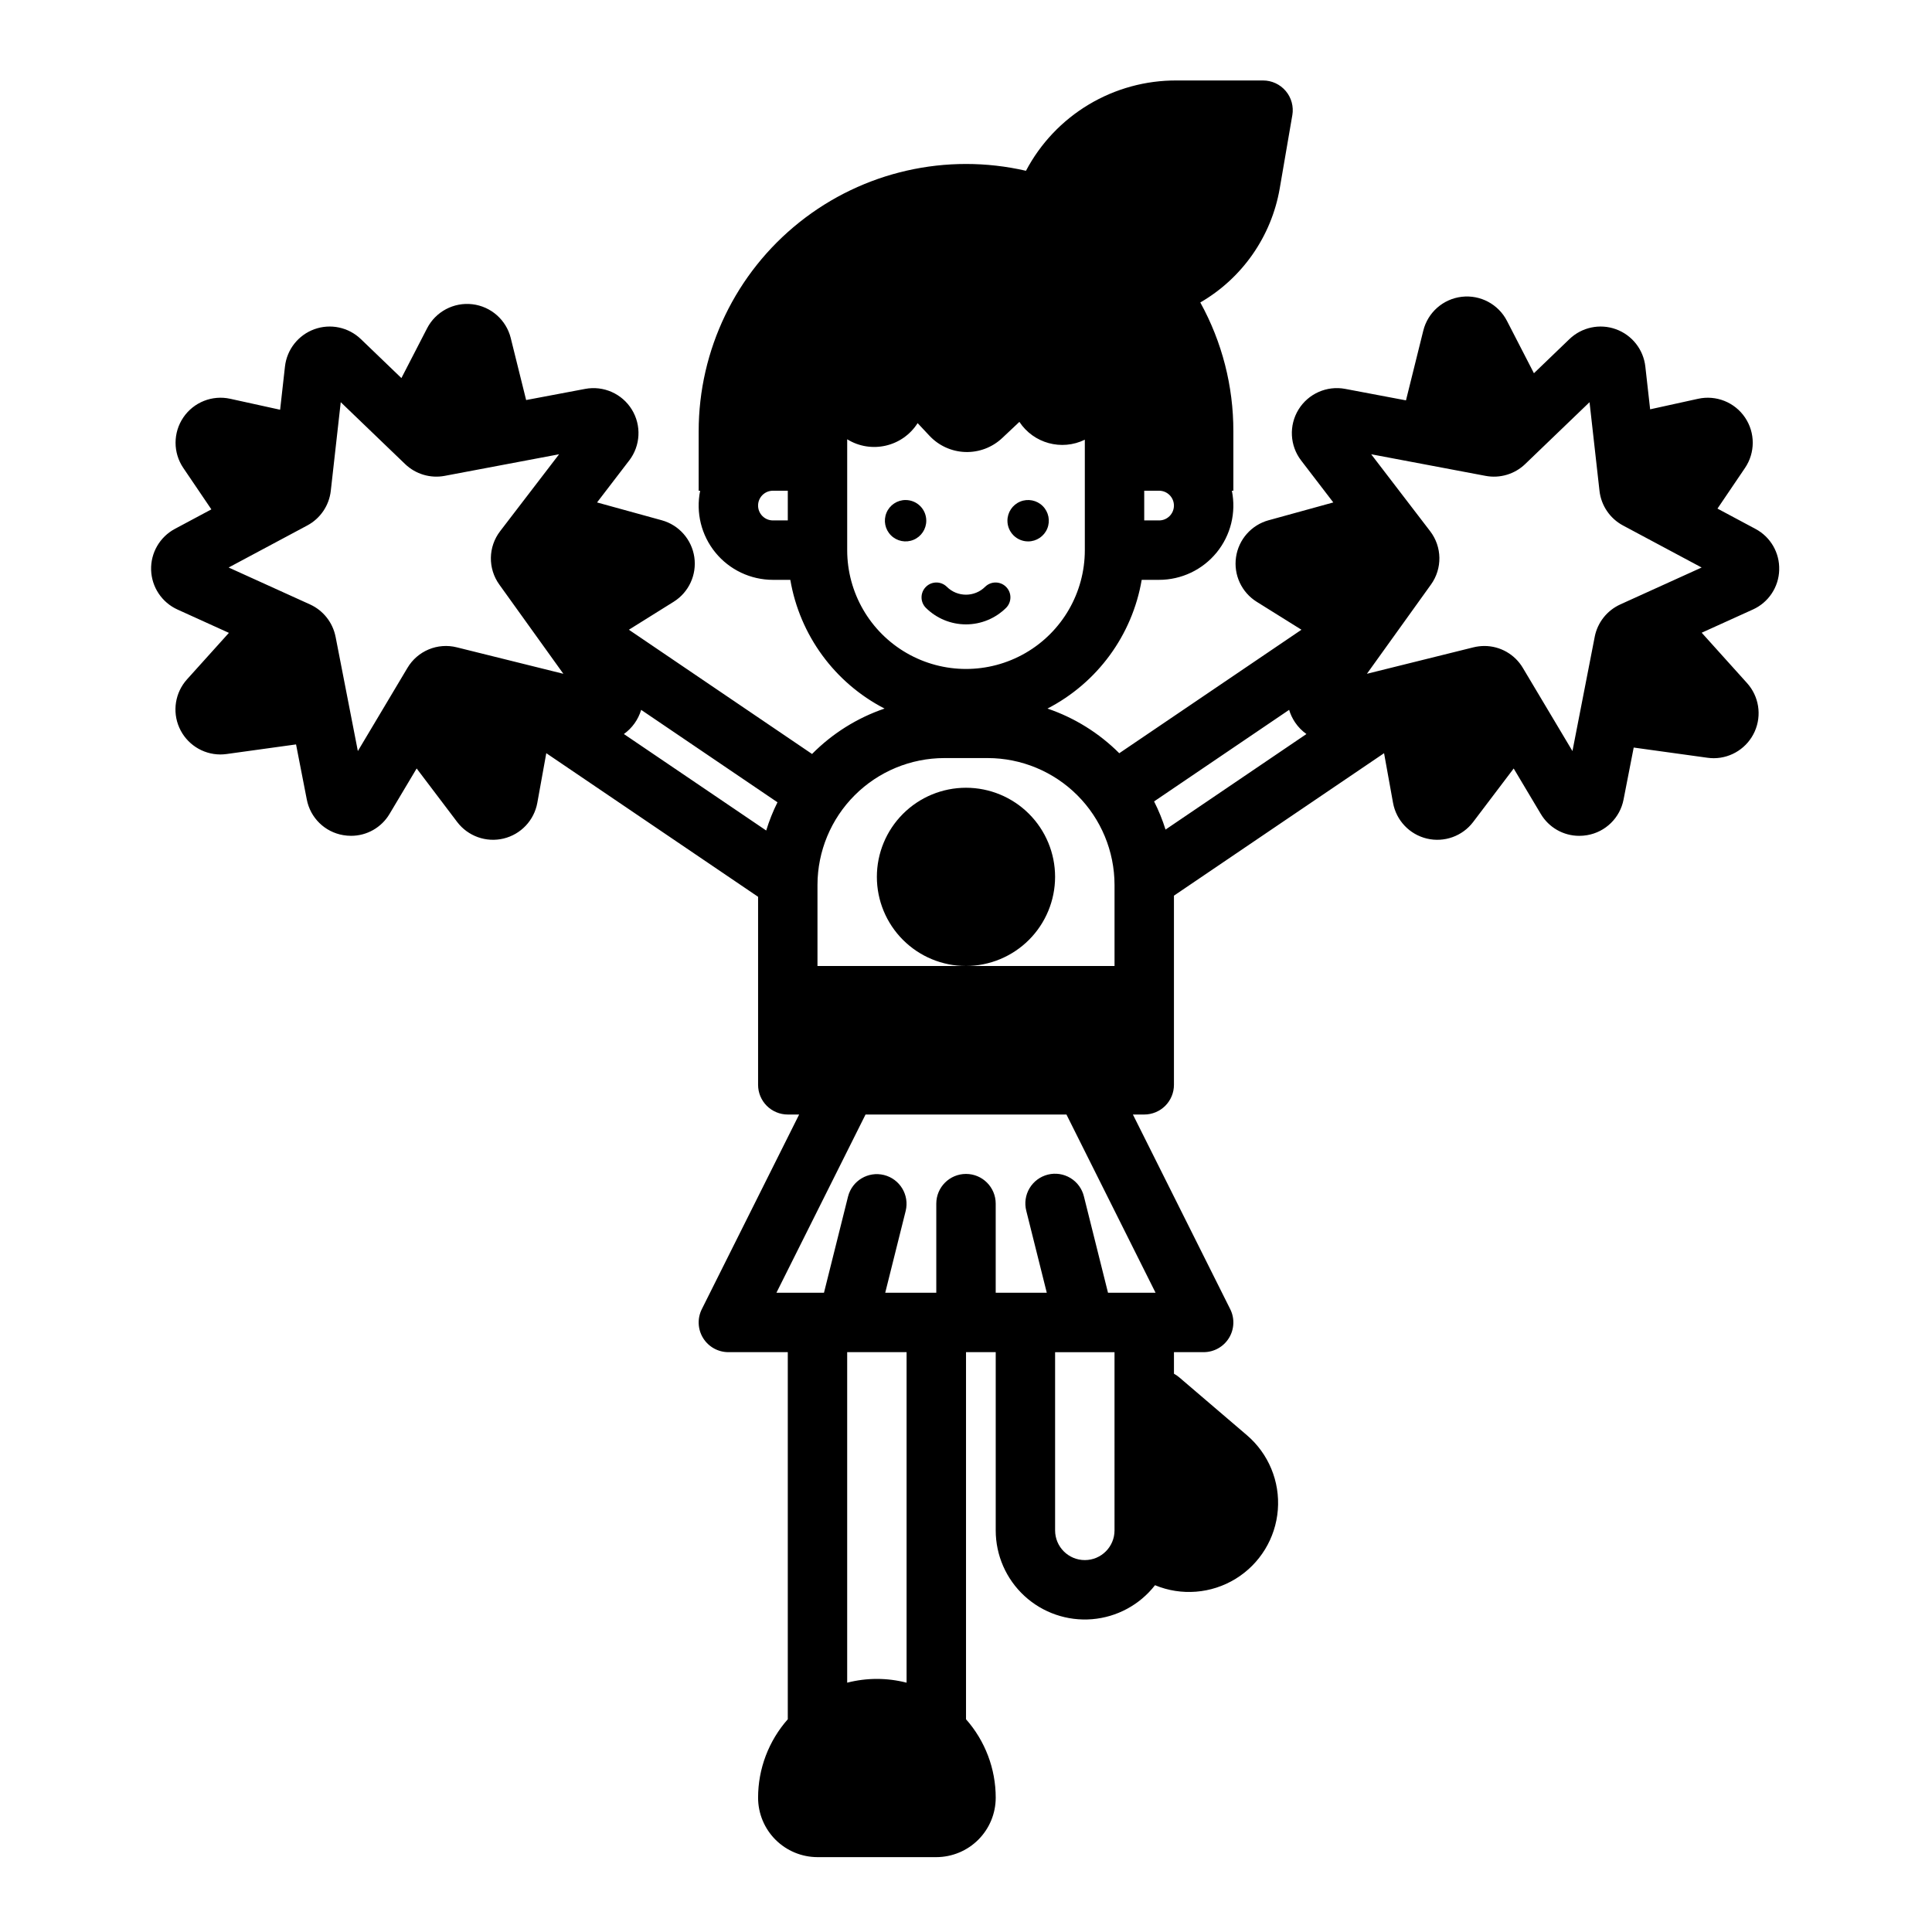 <?xml version="1.0" encoding="UTF-8"?>
<!-- Uploaded to: SVG Repo, www.svgrepo.com, Generator: SVG Repo Mixer Tools -->
<svg fill="#000000" width="800px" height="800px" version="1.1" viewBox="144 144 512 512" xmlns="http://www.w3.org/2000/svg">
 <g>
  <path d="m423.61 376.38c0-6.266-2.488-12.27-6.914-16.699-4.43-4.43-10.438-6.918-16.699-6.918-6.266 0-12.273 2.488-16.699 6.918-4.43 4.43-6.918 10.434-6.918 16.699 0 6.262 2.488 12.27 6.918 16.699 4.426 4.43 10.434 6.918 16.699 6.918 6.258-0.008 12.262-2.5 16.691-6.926 4.426-4.43 6.914-10.43 6.922-16.691z"/>
  <path d="m615.5 295.06c0.168-4.539-2.281-8.777-6.297-10.902l-10.055-5.375 7.293-10.766c2.738-4.039 2.742-9.34 0.004-13.379-2.738-4.043-7.66-6.004-12.43-4.957l-12.711 2.793-1.273-11.34c-0.504-4.512-3.527-8.344-7.797-9.887-4.269-1.543-9.043-0.527-12.316 2.617l-9.41 9.047-7.148-13.875c-2.277-4.414-7.051-6.957-11.984-6.383-4.938 0.578-8.996 4.152-10.191 8.977l-4.586 18.473-16.113-3.043c-4.856-0.914-9.773 1.262-12.363 5.469-2.59 4.211-2.316 9.582 0.691 13.504l8.523 11.121-17.137 4.723-0.004-0.004c-4.562 1.254-7.953 5.09-8.637 9.777-0.684 4.684 1.469 9.328 5.484 11.836l11.855 7.402-48.281 32.727c-5.352-5.348-11.863-9.398-19.027-11.836 13.219-6.82 22.469-19.453 24.973-34.113h4.606c5.91 0 11.508-2.656 15.246-7.234 3.738-4.578 5.223-10.594 4.039-16.383h0.395v-15.746c0.027-11.938-2.988-23.691-8.758-34.145 11.129-6.453 18.832-17.496 21.039-30.168l3.344-19.457h0.004c0.391-2.285-0.242-4.633-1.738-6.406-1.496-1.773-3.699-2.801-6.019-2.801h-22.867c-8.215-0.047-16.281 2.16-23.328 6.379-7.047 4.219-12.801 10.289-16.637 17.555-21.031-4.84-43.125 0.176-60.008 13.617-16.887 13.441-26.727 33.844-26.73 55.426v15.742h0.395v0.004c-1.18 5.789 0.301 11.805 4.039 16.383 3.738 4.578 9.34 7.234 15.25 7.234h4.606-0.004c2.508 14.66 11.754 27.293 24.973 34.113-7.25 2.469-13.824 6.59-19.211 12.035l-48.543-32.926 11.859-7.406c4.016-2.504 6.164-7.148 5.484-11.828-0.684-4.684-4.07-8.52-8.633-9.777l-17.145-4.723 8.52-11.121 0.004 0.004c3.004-3.926 3.281-9.293 0.691-13.504-2.594-4.207-7.512-6.383-12.367-5.469l-15.641 2.953-4.078-16.422h0.004c-1.199-4.82-5.258-8.391-10.191-8.969-4.934-0.574-9.707 1.965-11.984 6.379l-6.805 13.191-10.746-10.332c-3.273-3.144-8.047-4.16-12.316-2.617-4.266 1.543-7.289 5.375-7.797 9.887l-1.285 11.453-13.227-2.906c-4.766-1.047-9.688 0.914-12.426 4.953-2.738 4.039-2.742 9.34-0.004 13.379l7.438 10.977-9.664 5.168c-4.008 2.137-6.449 6.367-6.305 10.902 0.148 4.539 2.859 8.602 6.996 10.477l13.617 6.18-11.098 12.32c-3.144 3.488-3.949 8.5-2.047 12.801 1.898 4.297 6.144 7.078 10.844 7.106 0.562 0 1.129-0.039 1.691-0.117l18.406-2.547 2.844 14.578c0.922 4.863 4.773 8.641 9.656 9.465 0.691 0.121 1.391 0.18 2.09 0.18 4.191 0.004 8.07-2.211 10.199-5.82l7.172-12.027 10.738 14.18c2.859 3.769 7.676 5.496 12.281 4.394 4.602-1.102 8.117-4.82 8.961-9.477l2.375-13.148 56.129 38.059v49.828c0 2.086 0.828 4.09 2.305 5.566 1.477 1.473 3.481 2.305 5.566 2.305h3.008l-25.793 51.582c-1.219 2.441-1.09 5.34 0.344 7.66 1.438 2.32 3.969 3.734 6.699 3.734h15.742v97.285c-5.074 5.738-7.875 13.133-7.871 20.793 0.004 4.176 1.664 8.176 4.617 11.129 2.949 2.949 6.953 4.609 11.125 4.617h31.488c4.176-0.008 8.176-1.668 11.129-4.617 2.953-2.953 4.613-6.953 4.617-11.129 0.004-7.66-2.797-15.055-7.871-20.793v-97.285h7.871v47.23c-0.004 6.598 2.754 12.895 7.602 17.367 4.852 4.473 11.355 6.711 17.93 6.172 6.574-0.539 12.625-3.805 16.684-9.008 6.981 2.887 14.918 2.254 21.359-1.695 6.438-3.949 10.598-10.742 11.188-18.273 0.59-7.531-2.461-14.887-8.203-19.793l-17.957-15.352h-0.004c-0.422-0.359-0.879-0.672-1.363-0.934v-5.715h7.871c2.727 0 5.262-1.414 6.695-3.734 1.434-2.32 1.566-5.219 0.344-7.66l-25.793-51.582h3.008c2.09 0 4.09-0.832 5.566-2.305 1.477-1.477 2.305-3.481 2.305-5.566v-50.129l55.684-37.754 2.375 13.152c0.844 4.656 4.363 8.375 8.965 9.473 4.602 1.098 9.422-0.629 12.277-4.402l10.734-14.168 7.172 12.027h0.004c2.125 3.609 6.004 5.824 10.195 5.82 0.703 0 1.402-0.059 2.09-0.18 4.883-0.828 8.734-4.602 9.66-9.465l2.684-13.754 19.543 2.703c0.562 0.078 1.129 0.117 1.695 0.121 4.699-0.027 8.945-2.809 10.844-7.106 1.902-4.297 1.102-9.309-2.043-12.801l-12.02-13.348 13.547-6.144c4.148-1.863 6.863-5.934 6.992-10.477zm-128.28 40.402c0.809 1.195 1.824 2.234 3 3.066l-37.34 25.32c-0.805-2.566-1.82-5.062-3.035-7.465l35.789-24.266v0.004c0.355 1.188 0.891 2.316 1.586 3.34zm-36.051-53.543h-3.938v-7.871h3.938c2.172 0 3.934 1.762 3.934 3.934 0 2.176-1.762 3.938-3.934 3.938zm-106.27-3.938c0-2.172 1.762-3.934 3.938-3.934h3.938v7.871h-3.938c-2.176 0-3.938-1.762-3.938-3.938zm23.617 11.809v-29.375c6.344 3.918 14.66 2.012 18.664-4.281l3.148 3.356c2.473 2.641 5.891 4.184 9.504 4.297 3.613 0.113 7.121-1.215 9.754-3.691l4.562-4.293v-0.004c3.773 5.711 11.199 7.734 17.344 4.727v29.266c0 11.25-6 21.645-15.742 27.27-9.742 5.625-21.746 5.625-31.488 0-9.742-5.625-15.746-16.02-15.746-27.27zm25.75 55.105h11.477c8.914 0.012 17.457 3.555 23.762 9.859 6.305 6.301 9.848 14.848 9.859 23.762v21.484h-78.723v-21.484c0.012-8.914 3.559-17.461 9.859-23.762 6.305-6.305 14.852-9.848 23.766-9.859zm-47.211 19.203-37.723-25.574v0.004c2.195-1.566 3.809-3.82 4.582-6.406l36.121 24.492 0.004 0.004c-1.199 2.406-2.199 4.91-2.988 7.481zm-108.22-21.059-5.902-30.289-0.004 0.004c-0.742-3.785-3.266-6.981-6.777-8.578l-21.559-9.781 20.84-11.141c3.465-1.852 5.793-5.285 6.231-9.188l2.637-23.484 17.066 16.406c2.785 2.668 6.684 3.832 10.473 3.121l30.324-5.723-15.598 20.352c-3.219 4.16-3.309 9.945-0.219 14.207l16.953 23.617-28.215-7.008h-0.004c-5.098-1.293-10.441 0.934-13.113 5.465zm145.42 246.89c-5.164-1.332-10.578-1.332-15.742 0v-87.59h15.742zm55.105-40.359c0 4.348-3.523 7.871-7.871 7.871-4.348 0-7.875-3.523-7.875-7.871v-47.23h15.746zm10.879-62.977h-12.605l-6.383-25.523c-0.492-2.039-1.781-3.797-3.574-4.883-1.797-1.086-3.949-1.41-5.984-0.902-2.035 0.512-3.781 1.809-4.856 3.613-1.074 1.801-1.383 3.957-0.859 5.988l5.43 21.707h-13.535v-23.613c0-4.348-3.523-7.875-7.871-7.875s-7.875 3.527-7.875 7.875v23.617l-13.531-0.004 5.426-21.707c1.02-4.203-1.547-8.441-5.742-9.492-4.195-1.047-8.453 1.484-9.531 5.676l-6.383 25.523h-12.605l23.617-47.23h53.246zm116.38-173.84-5.902 30.289-13.133-22.02c-2.129-3.609-6.008-5.824-10.199-5.828-0.984 0.004-1.961 0.125-2.918 0.359l-28.219 7.008 16.953-23.617c3.086-4.262 2.996-10.043-0.223-14.207l-15.598-20.352 30.324 5.727c3.793 0.715 7.695-0.449 10.477-3.121l17.066-16.406 2.637 23.488c0.438 3.898 2.769 7.332 6.227 9.184l20.844 11.141-21.559 9.781v0.004c-3.512 1.594-6.035 4.789-6.777 8.57z"/>
  <path d="m383.99 276.51c-2.219 0-4.219 1.336-5.066 3.383-0.852 2.051-0.383 4.41 1.188 5.977 1.566 1.57 3.926 2.039 5.977 1.188 2.047-0.848 3.383-2.848 3.383-5.066 0-1.453-0.574-2.848-1.605-3.875-1.027-1.031-2.422-1.605-3.875-1.605z"/>
  <path d="m416.46 287.48c2.219 0 4.219-1.336 5.07-3.387 0.848-2.047 0.379-4.406-1.191-5.977-1.566-1.566-3.926-2.035-5.977-1.188-2.047 0.848-3.383 2.848-3.383 5.066 0 3.027 2.453 5.484 5.481 5.484z"/>
  <path d="m410.65 305.06c1.508-1.543 1.496-4.012-0.031-5.535-1.523-1.527-3.992-1.539-5.535-0.031-2.812 2.805-7.363 2.805-10.176 0-1.543-1.508-4.012-1.496-5.535 0.031-1.527 1.523-1.539 3.992-0.031 5.535 2.828 2.82 6.66 4.406 10.656 4.406 3.992 0 7.824-1.586 10.652-4.406z"/>
 </g>
</svg>